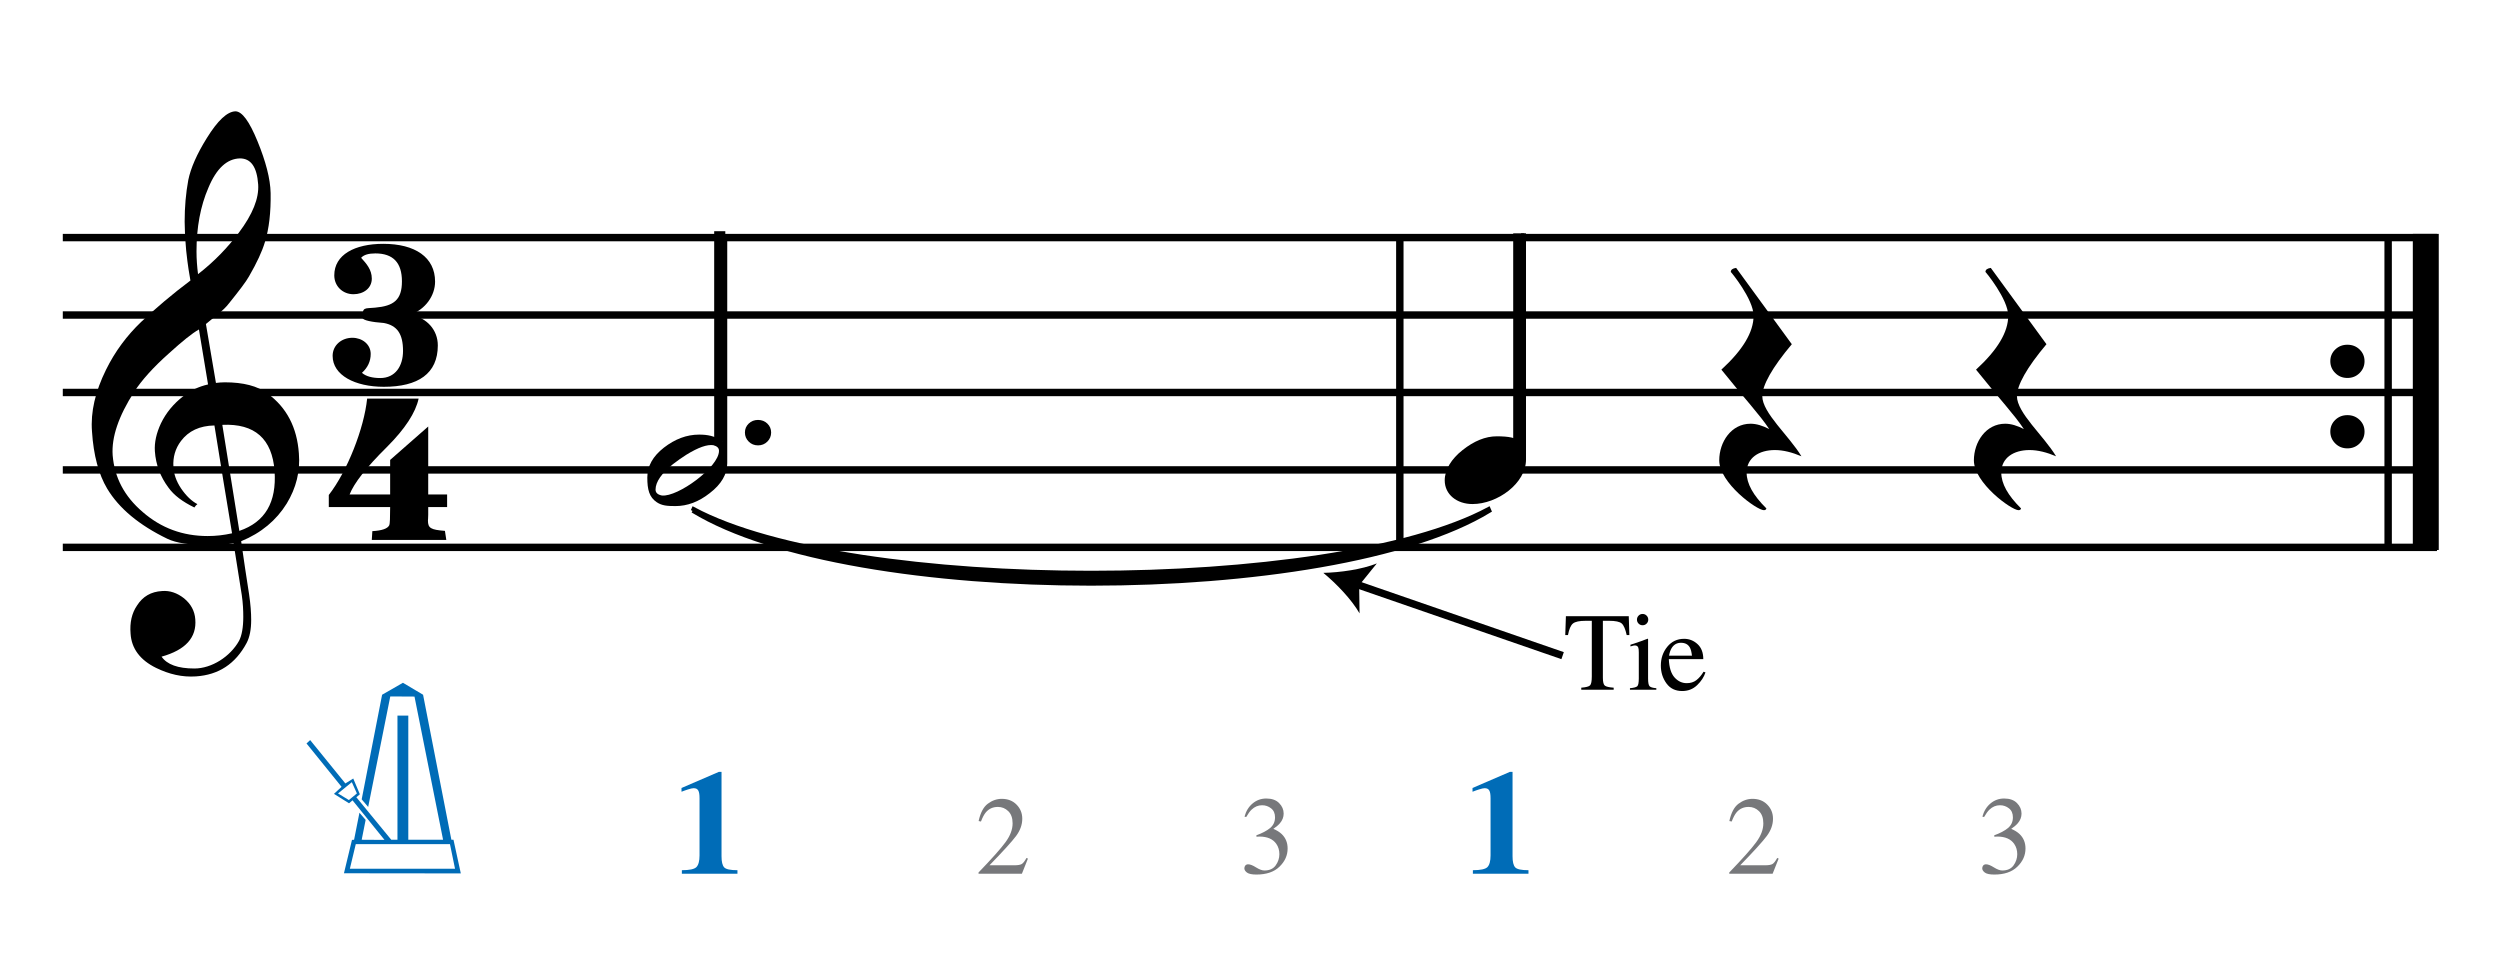 <?xml version="1.0" encoding="utf-8"?>
<!-- Generator: Adobe Illustrator 14.0.0, SVG Export Plug-In . SVG Version: 6.00 Build 43363)  -->
<!DOCTYPE svg PUBLIC "-//W3C//DTD SVG 1.1//EN" "http://www.w3.org/Graphics/SVG/1.1/DTD/svg11.dtd">
<svg version="1.1" xmlns="http://www.w3.org/2000/svg" xmlns:xlink="http://www.w3.org/1999/xlink" x="0px" y="0px"
	 width="674.646px" height="263.92px" viewBox="0 0 674.646 263.92" enable-background="new 0 0 674.646 263.92"
	 xml:space="preserve">
<g id="main">
	<line fill="none" stroke="#000000" stroke-width="2" stroke-miterlimit="10" x1="377.755" y1="64.113" x2="377.755" y2="147.71"/>
	<line fill="none" stroke="#000000" stroke-width="2" stroke-miterlimit="10" x1="644.46" y1="64.113" x2="644.46" y2="147.71"/>
	<line fill="none" stroke="#000000" stroke-width="7" stroke-miterlimit="10" x1="654.618" y1="63.113" x2="654.618" y2="148.426"/>
	<line fill="none" stroke="#000000" stroke-width="2" stroke-miterlimit="10" x1="16.946" y1="64.113" x2="657.638" y2="64.113"/>
	<line fill="none" stroke="#000000" stroke-width="2" stroke-miterlimit="10" x1="16.946" y1="85.012" x2="657.579" y2="85.012"/>
	<line fill="none" stroke="#000000" stroke-width="2" stroke-miterlimit="10" x1="16.946" y1="105.912" x2="657.579" y2="105.912"/>
	<line fill="none" stroke="#000000" stroke-width="2" stroke-miterlimit="10" x1="16.946" y1="126.811" x2="657.579" y2="126.811"/>
	<line fill="none" stroke="#000000" stroke-width="2" stroke-miterlimit="10" x1="16.946" y1="147.71" x2="657.638" y2="147.71"/>
	<path stroke="#000000" d="M186.893,137.863c43.013,26.251,172.067,26.251,215.091,0l-0.246-0.562
		c-42.778,22.966-171.833,22.966-214.599,0L186.893,137.863"/>
	<g>
		<path d="M63.029,146.623c-2.049,0.328-4.263,0.492-6.641,0.492c-5.083,0-8.854-0.574-11.232-1.722
			c-7.625-3.689-13.036-8.199-16.233-13.528c-2.295-3.853-3.689-9.018-4.099-15.413c-0.41-5.329,0.902-10.822,3.771-16.643
			c2.459-5.001,5.657-9.265,9.51-12.954c3.935-3.689,8.362-7.461,13.282-11.15c-0.246-1.394-0.738-4.099-1.148-8.116
			c-0.328-3.771-0.41-6.395-0.41-7.789c0-3.936,0.328-7.707,0.984-11.232c0.656-3.197,2.296-6.969,5.001-11.314
			c2.952-4.755,5.493-7.132,7.707-7.214c1.804,0,3.771,2.706,5.985,8.116c2.213,5.411,3.443,10.084,3.525,13.938
			c0.082,5.166-0.41,9.593-1.558,13.282c-0.738,2.459-2.132,5.493-4.264,9.183c-0.82,1.476-2.705,3.935-5.411,7.296
			c-0.738,0.984-1.804,1.968-3.034,3.034c-1.066,0.82-2.131,1.64-3.197,2.542l2.706,15.905c0.738-0.082,1.476-0.164,2.377-0.164
			c5.001,0,8.854,0.984,11.56,3.034c5.165,3.771,7.953,9.182,8.444,16.151c0.41,4.837-0.738,9.346-3.279,13.528
			c-2.788,4.509-6.887,7.953-12.298,10.166c0.738,5.001,1.394,9.756,2.131,14.266c0.41,2.706,0.574,5.083,0.574,6.969
			c0,2.624-0.41,4.673-1.23,6.231c-3.033,5.657-7.542,8.608-13.691,9.018c-3.689,0.246-7.215-0.574-10.74-2.295
			c-4.345-2.132-6.641-5.247-6.887-9.264c-0.246-2.952,0.328-5.493,1.722-7.543c1.558-2.459,3.771-3.771,6.805-3.935
			c2.05-0.164,4.018,0.492,5.903,1.967c1.886,1.558,2.87,3.443,3.034,5.657c0.41,4.919-2.624,8.28-9.101,10.084
			c1.476,2.132,4.427,3.198,8.854,3.198c4.673,0,9.674-3.198,12.052-7.461c0.738-1.394,1.147-3.607,1.147-6.477
			c0-1.722-0.082-3.689-0.41-5.903L63.029,146.623z M48.846,118.994c-1.558,2.05-2.213,4.427-2.049,6.969
			c0.082,1.886,0.738,3.854,2.049,5.821c1.394,2.05,2.87,3.443,4.427,4.263c-0.246,0.164-0.574,0.492-0.82,0.902
			c-3.197-1.558-5.493-3.279-6.969-5.329c-2.213-2.952-3.443-6.231-3.689-9.838c-0.164-2.377,0.41-4.919,1.64-7.543
			c1.394-2.869,3.361-5.247,5.985-7.296c1.968-1.558,4.181-2.624,6.723-3.198l-2.459-14.839c-1.886,1.066-4.509,3.198-8.035,6.395
			c-4.345,3.854-7.46,7.379-9.428,10.412c-4.263,6.641-6.149,12.298-5.821,17.135c0.492,5.985,3.115,11.068,8.116,15.331
			c5.001,4.345,10.822,6.477,17.545,6.477c2.214,0,4.345-0.246,6.559-0.738c-1.64-9.756-3.198-19.43-4.755-29.104
			C53.847,114.895,50.896,116.289,48.846,118.994z M56.225,50.7c-2.132,4.919-3.197,10.658-3.197,17.135
			c0,2.132,0.164,4.182,0.41,6.149c4.345-3.361,7.953-7.132,10.986-11.15c3.771-5.001,5.493-9.346,5.247-13.036
			c-0.328-4.755-1.968-7.051-4.919-7.051C61.308,42.83,58.438,45.371,56.225,50.7z M64.587,143.262
			c6.969-2.377,10.084-7.707,9.511-16.151c-0.656-8.69-5.329-12.872-14.102-12.462L64.587,143.262z"/>
	</g>
	<g>
		<path d="M115.558,136.829v2.069c0,0.961-0.074,1.331-0.074,1.552c0,2.069,0.739,2.513,4.583,2.809l0.37,2.439h-20.104l0.148-2.365
			c2.587-0.148,4.139-0.666,4.583-1.626c0.148-0.37,0.222-1.996,0.222-4.878H88.728v-3.252c4.952-6.356,9.535-17.961,10.348-26.018
			h13.896c-0.813,3.77-3.622,8.13-8.574,13.083c-5.543,5.469-8.869,9.756-10.052,12.787h10.939v-9.313l10.274-9.018v18.331h5.1v3.4
			H115.558z M103.584,104.381c-7.761,0-13.822-3.104-13.822-8.352c0-2.883,2.439-4.878,5.322-4.878c2.661,0,4.952,1.774,4.952,4.361
			c0,1.996-0.813,3.696-2.365,5.1c1.109,0.961,2.809,1.404,4.953,1.404c4.065,0,6.135-3.252,6.135-7.317
			c0-4.657-1.626-6.874-5.174-7.539c-3.178-0.222-5.765-0.739-5.765-1.405c0-3.03,0.518-2.439,3.4-2.734
			c5.026-0.444,7.244-2.07,7.244-7.096c0-5.026-2.365-7.54-7.169-7.54c-1.848,0-3.104,0.37-3.844,1.183
			c1.404,1.552,2.883,3.178,2.883,5.618c0,2.587-2.217,4.213-4.952,4.213c-2.883,0-5.174-2.144-5.174-5.1
			c0-5.543,5.47-8.5,13.231-8.5c8.574,0,13.969,3.622,13.969,10.2c0,3.843-2.661,7.465-6.504,8.87l0.074,0.074
			c4.213,0.887,7.169,4.065,7.169,8.278C118.145,100.833,112.823,104.381,103.584,104.381z"/>
	</g>
	<g>
		
			<line fill="none" stroke="#000000" stroke-width="3" stroke-miterlimit="10" x1="409.851" y1="125.006" x2="409.851" y2="62.978"/>
	</g>
	<g>
		<path d="M411.806,124.009c0,6.441-7.718,12.012-14.449,12.012c-4.178,0-7.486-2.553-7.486-6.383c0-2.901,1.799-5.803,4.816-8.182
			c3.076-2.437,6.151-3.714,9.227-3.714c3.134,0,5.339,0.348,6.558,1.625V62.963h1.334V124.009z"/>
	</g>
	<g>
		<g>
			<line fill="none" stroke="#000000" stroke-width="3" stroke-miterlimit="10" x1="194.23" y1="119.045" x2="194.23" y2="62.393"/>
		</g>
	</g>
	<g id="_x31_0pt_3_3_">
		<path fill="#77787B" d="M344.255,233.532c0.659-0.923,0.996-1.934,0.996-3.018c0-1.04-0.264-1.963-0.806-2.754
			c-0.908-1.333-2.446-2.007-4.6-2.007c-0.249,0-0.469,0-0.776,0.044l-0.029-0.381c1.567-0.571,2.798-1.216,3.691-1.948
			s1.348-1.699,1.348-2.9c0-1.069-0.352-1.875-1.069-2.432c-0.703-0.557-1.509-0.835-2.417-0.835c-1.069,0-2.021,0.396-2.842,1.187
			c-0.454,0.425-0.938,1.099-1.45,1.992l-0.454-0.103c0.396-1.479,1.113-2.666,2.183-3.56s2.3-1.333,3.691-1.333
			c1.494,0,2.651,0.41,3.457,1.23c0.82,0.82,1.23,1.772,1.23,2.842c0,0.952-0.337,1.816-1.011,2.607
			c-0.381,0.454-0.967,0.952-1.772,1.509c0.938,0.396,1.685,0.864,2.256,1.406c1.069,1.025,1.597,2.329,1.597,3.896
			c0,1.86-0.732,3.486-2.197,4.907c-1.45,1.421-3.53,2.124-6.226,2.124c-1.201,0-2.051-0.176-2.534-0.527
			c-0.483-0.366-0.718-0.747-0.718-1.157c0-0.513,0.308-1.084,1.025-1.084c0.542,0,1.245,0.278,2.124,0.835
			c0.894,0.557,1.641,0.835,2.256,0.835C342.571,234.909,343.596,234.455,344.255,233.532z"/>
	</g>
	<g id="_x31_0pt_2_3_">
		<path fill="#77787B" d="M264.061,235.45c3.574-3.706,6.006-6.431,7.28-8.174s1.919-3.428,1.919-5.083
			c0-1.45-0.396-2.549-1.172-3.296c-0.776-0.762-1.714-1.143-2.798-1.143c-1.333,0-2.417,0.483-3.252,1.465
			c-0.454,0.542-0.894,1.362-1.318,2.476l-0.63-0.132c0.483-2.241,1.318-3.809,2.476-4.673c1.172-0.879,2.432-1.318,3.765-1.318
			c1.655,0,2.988,0.527,3.999,1.567c1.025,1.04,1.538,2.3,1.538,3.809c0,1.597-0.557,3.149-1.655,4.629s-3.501,4.131-7.192,7.925
			h6.724c0.938,0,1.597-0.117,1.978-0.337s0.806-0.776,1.289-1.641l0.381,0.176l-1.626,4.087h-11.704V235.45z"/>
	</g>
	<g id="_x31_0pt_1_3_">
		<path fill="#006CB7" d="M184.01,234.831c2.031,0,3.34-0.273,3.906-0.82c0.566-0.566,0.859-1.621,0.859-3.164v-15.41
			c0-1.973-0.371-2.734-1.602-2.734c-0.332,0-0.82,0.117-1.504,0.332c-0.43,0.137-1.016,0.332-1.758,0.625v-1.016l10.098-4.355
			h0.703v22.793c0,1.465,0.234,2.441,0.703,2.969s1.66,0.781,3.594,0.781v0.957h-15V234.831z"/>
	</g>
	<g id="_x31_0pt_3_2_">
		<path fill="#77787B" d="M543.376,233.532c0.659-0.923,0.996-1.934,0.996-3.018c0-1.04-0.264-1.963-0.806-2.754
			c-0.908-1.333-2.446-2.007-4.6-2.007c-0.249,0-0.469,0-0.776,0.044l-0.029-0.381c1.567-0.571,2.798-1.216,3.691-1.948
			s1.348-1.699,1.348-2.9c0-1.069-0.352-1.875-1.069-2.432c-0.703-0.557-1.509-0.835-2.417-0.835c-1.069,0-2.021,0.396-2.842,1.187
			c-0.454,0.425-0.938,1.099-1.45,1.992l-0.454-0.103c0.396-1.479,1.113-2.666,2.183-3.56s2.3-1.333,3.691-1.333
			c1.494,0,2.651,0.41,3.457,1.23c0.82,0.82,1.23,1.772,1.23,2.842c0,0.952-0.337,1.816-1.011,2.607
			c-0.381,0.454-0.967,0.952-1.772,1.509c0.938,0.396,1.685,0.864,2.256,1.406c1.069,1.025,1.597,2.329,1.597,3.896
			c0,1.86-0.732,3.486-2.197,4.907c-1.45,1.421-3.53,2.124-6.226,2.124c-1.201,0-2.051-0.176-2.534-0.527
			c-0.483-0.366-0.718-0.747-0.718-1.157c0-0.513,0.308-1.084,1.025-1.084c0.542,0,1.245,0.278,2.124,0.835
			c0.894,0.557,1.641,0.835,2.256,0.835C541.691,234.909,542.717,234.455,543.376,233.532z"/>
	</g>
	<g id="_x31_0pt_2_2_">
		<path fill="#77787B" d="M466.651,235.45c3.574-3.706,6.006-6.431,7.28-8.174s1.919-3.428,1.919-5.083
			c0-1.45-0.396-2.549-1.172-3.296c-0.776-0.762-1.714-1.143-2.798-1.143c-1.333,0-2.417,0.483-3.252,1.465
			c-0.454,0.542-0.894,1.362-1.318,2.476l-0.63-0.132c0.483-2.241,1.318-3.809,2.476-4.673c1.172-0.879,2.432-1.318,3.765-1.318
			c1.655,0,2.988,0.527,3.999,1.567c1.025,1.04,1.538,2.3,1.538,3.809c0,1.597-0.557,3.149-1.655,4.629s-3.501,4.131-7.192,7.925
			h6.724c0.938,0,1.597-0.117,1.978-0.337s0.806-0.776,1.289-1.641l0.381,0.176l-1.626,4.087h-11.704V235.45z"/>
	</g>
	<g id="_x31_0pt_1_2_">
		<path fill="#006CB7" d="M397.473,234.831c2.031,0,3.34-0.273,3.906-0.82c0.566-0.566,0.859-1.621,0.859-3.164v-15.41
			c0-1.973-0.371-2.734-1.602-2.734c-0.332,0-0.82,0.117-1.504,0.332c-0.43,0.137-1.016,0.332-1.758,0.625v-1.016l10.098-4.355
			h0.703v22.793c0,1.465,0.234,2.441,0.703,2.969s1.66,0.781,3.594,0.781v0.957h-15V234.831z"/>
	</g>
	<g>
		<path d="M628.854,116.467c0-1.243,0.444-2.293,1.332-3.152c0.888-0.857,1.983-1.288,3.286-1.288c1.301,0,2.397,0.43,3.286,1.288
			c0.888,0.859,1.332,1.909,1.332,3.152s-0.444,2.309-1.332,3.197c-0.888,0.888-1.984,1.332-3.286,1.332
			c-1.303,0-2.397-0.444-3.286-1.332C629.297,118.775,628.854,117.71,628.854,116.467z"/>
	</g>
	<g>
		<path d="M628.854,97.467c0-1.243,0.444-2.293,1.332-3.152c0.888-0.857,1.983-1.288,3.286-1.288c1.301,0,2.397,0.43,3.286,1.288
			c0.888,0.859,1.332,1.909,1.332,3.152s-0.444,2.309-1.332,3.197c-0.888,0.888-1.984,1.332-3.286,1.332
			c-1.303,0-2.397-0.444-3.286-1.332C629.297,99.775,628.854,98.71,628.854,97.467z"/>
	</g>
	<g>
		<path d="M478.976,121.45c-4.32,0-7.633,2.112-7.633,6.097c0,2.976,1.776,6.145,5.329,9.649c-0.048,0.336-0.336,0.48-0.672,0.48
			c-1.92,0-12.049-7.345-12.049-13.441c0-4.992,3.264-9.889,8.449-9.889c1.584,0,3.264,0.528,5.041,1.44
			c-2.688-4.032-6.336-7.825-12.913-16.033c5.809-5.329,8.688-10.129,8.688-14.545c0-4.464-6.145-11.905-6.145-11.809
			c0-0.624,0.48-0.96,1.44-1.104l15.025,20.594c-5.328,6.336-7.968,11.089-7.968,14.017c0,4.513,7.201,10.657,10.561,16.226
			C483.632,122.074,481.232,121.45,478.976,121.45z"/>
	</g>
	<g>
		<path d="M547.696,121.45c-4.32,0-7.633,2.112-7.633,6.097c0,2.976,1.776,6.145,5.329,9.649c-0.048,0.336-0.336,0.48-0.672,0.48
			c-1.92,0-12.049-7.345-12.049-13.441c0-4.992,3.264-9.889,8.449-9.889c1.584,0,3.264,0.528,5.041,1.44
			c-2.688-4.032-6.336-7.825-12.913-16.033c5.809-5.329,8.688-10.129,8.688-14.545c0-4.464-6.145-11.905-6.145-11.809
			c0-0.624,0.48-0.96,1.44-1.104l15.025,20.594c-5.328,6.336-7.968,11.089-7.968,14.017c0,4.513,7.201,10.657,10.561,16.226
			C552.352,122.074,549.952,121.45,547.696,121.45z"/>
	</g>
	<g>
		<path fill="#006CB7" d="M97.604,215.711l5.509-28.229l5.623-3.229l5.434,3.229l7.637,39.134h0.569l1.976,9.081l-31.535-0.038
			l2.166-9.005l0.57-0.038l1.444-7.295l1.672,1.938l-1.064,5.357l6.155,0.038l-8.625-10.676l-0.95,0.798l-4.065-2.545l2.052-1.9
			l-9.461-11.702l0.988-0.912l9.499,11.703l2.127-1.33l1.786,4.255l-0.95,0.798l9.423,11.474h1.672v-33.511h2.925v33.511h9.385
			l-7.713-38.64l-6.535-0.038l-5.965,29.826L97.604,215.711z M94.146,215.901l2.166-1.786l-1.368-3.04l-3.724,3.04L94.146,215.901z
			 M94.413,234.443h28.381l-1.367-6.649H96.008L94.413,234.443z"/>
	</g>
	<g>
		<path d="M196.253,124.985c0,2.967-1.598,5.707-4.737,8.104c-2.967,2.34-6.049,3.481-9.245,3.481c-2.226,0-3.652-0.114-5.022-1.027
			c-2.054-1.37-2.568-3.424-2.568-6.677c0-3.082,1.484-5.707,4.451-8.046c3.025-2.34,6.164-3.538,9.53-3.538
			c2.226,0,4.223,0.342,6.278,1.769V64.094h1.312V124.985z M192.486,120.134c-1.655-0.228-3.995,0.571-7.248,2.568
			c-1.198,0.742-2.454,1.655-3.652,2.568c-2.968,2.397-4.68,4.737-4.68,6.848c0,0.856,0.571,1.37,1.712,1.598
			c4.28,0.457,15.409-7.647,15.409-12.042C194.027,120.876,193.514,120.42,192.486,120.134z"/>
	</g>
	<g>
		<path d="M201.023,116.721c0-0.952,0.34-1.756,1.02-2.414c0.68-0.657,1.519-0.986,2.516-0.986s1.837,0.329,2.517,0.986
			c0.68,0.658,1.02,1.462,1.02,2.414c0,0.952-0.34,1.768-1.02,2.448c-0.68,0.68-1.52,1.02-2.517,1.02s-1.836-0.34-2.516-1.02
			C201.363,118.489,201.023,117.673,201.023,116.721z"/>
	</g>
</g>
<g id="en-us">
	<g>
		<path d="M422.572,166.283h16.963l0.161,5.098h-0.718c-0.352-1.602-0.798-2.644-1.34-3.127s-1.682-0.725-3.42-0.725h-1.67v15.352
			c0,1.156,0.181,1.872,0.542,2.149s1.152,0.459,2.373,0.546v0.557h-8.745v-0.557c1.27-0.097,2.061-0.306,2.373-0.627
			s0.469-1.127,0.469-2.42v-15h-1.685c-1.66,0-2.791,0.239-3.391,0.718s-1.052,1.523-1.355,3.135h-0.732L422.572,166.283z"/>
		<path d="M439.857,185.721c1.045-0.098,1.704-0.276,1.978-0.535s0.41-0.959,0.41-2.102v-6.987c0-0.635-0.044-1.074-0.132-1.318
			c-0.146-0.4-0.454-0.601-0.923-0.601c-0.107,0-0.212,0.01-0.315,0.029s-0.398,0.098-0.886,0.234v-0.454l0.63-0.205
			c1.709-0.557,2.9-0.977,3.574-1.26c0.273-0.117,0.449-0.176,0.527-0.176c0.02,0.068,0.029,0.142,0.029,0.22v10.518
			c0,1.113,0.134,1.812,0.403,2.095s0.876,0.464,1.824,0.542v0.41h-7.119V185.721z M442.186,166.134
			c0.293-0.301,0.654-0.452,1.084-0.452c0.42,0,0.779,0.148,1.077,0.445s0.447,0.658,0.447,1.086c0,0.418-0.149,0.775-0.447,1.072
			s-0.657,0.444-1.077,0.444c-0.43,0-0.791-0.148-1.084-0.444s-0.439-0.654-0.439-1.072S441.893,166.436,442.186,166.134z"/>
		<path d="M458.094,173.819c1.035,0.952,1.553,2.302,1.553,4.05h-9.302c0.098,2.261,0.61,3.907,1.538,4.94
			c0.928,1.032,2.026,1.549,3.296,1.549c1.025,0,1.89-0.268,2.593-0.804s1.353-1.296,1.948-2.28l0.513,0.176
			c-0.4,1.242-1.15,2.392-2.249,3.448c-1.099,1.057-2.444,1.584-4.036,1.584c-1.836,0-3.254-0.693-4.255-2.08
			s-1.501-2.983-1.501-4.79c0-1.963,0.581-3.657,1.743-5.083s2.676-2.139,4.541-2.139
			C455.853,172.391,457.059,172.867,458.094,173.819z M451.078,174.94c-0.312,0.527-0.537,1.191-0.674,1.992h6.182
			c-0.107-0.977-0.293-1.704-0.557-2.183c-0.479-0.859-1.279-1.289-2.402-1.289C452.513,173.46,451.664,173.954,451.078,174.94z"/>
	</g>
	<g>
		<g>
			
				<line fill="none" stroke="#000000" stroke-width="2" stroke-miterlimit="10" x1="365.659" y1="157.551" x2="421.684" y2="176.933"/>
			<path d="M357.104,154.592c4.542-0.101,10.418-0.922,14.447-2.549l-4.77,5.897l0.106,7.583
				C364.726,161.754,360.613,157.478,357.104,154.592z"/>
		</g>
	</g>
</g>
</svg>
